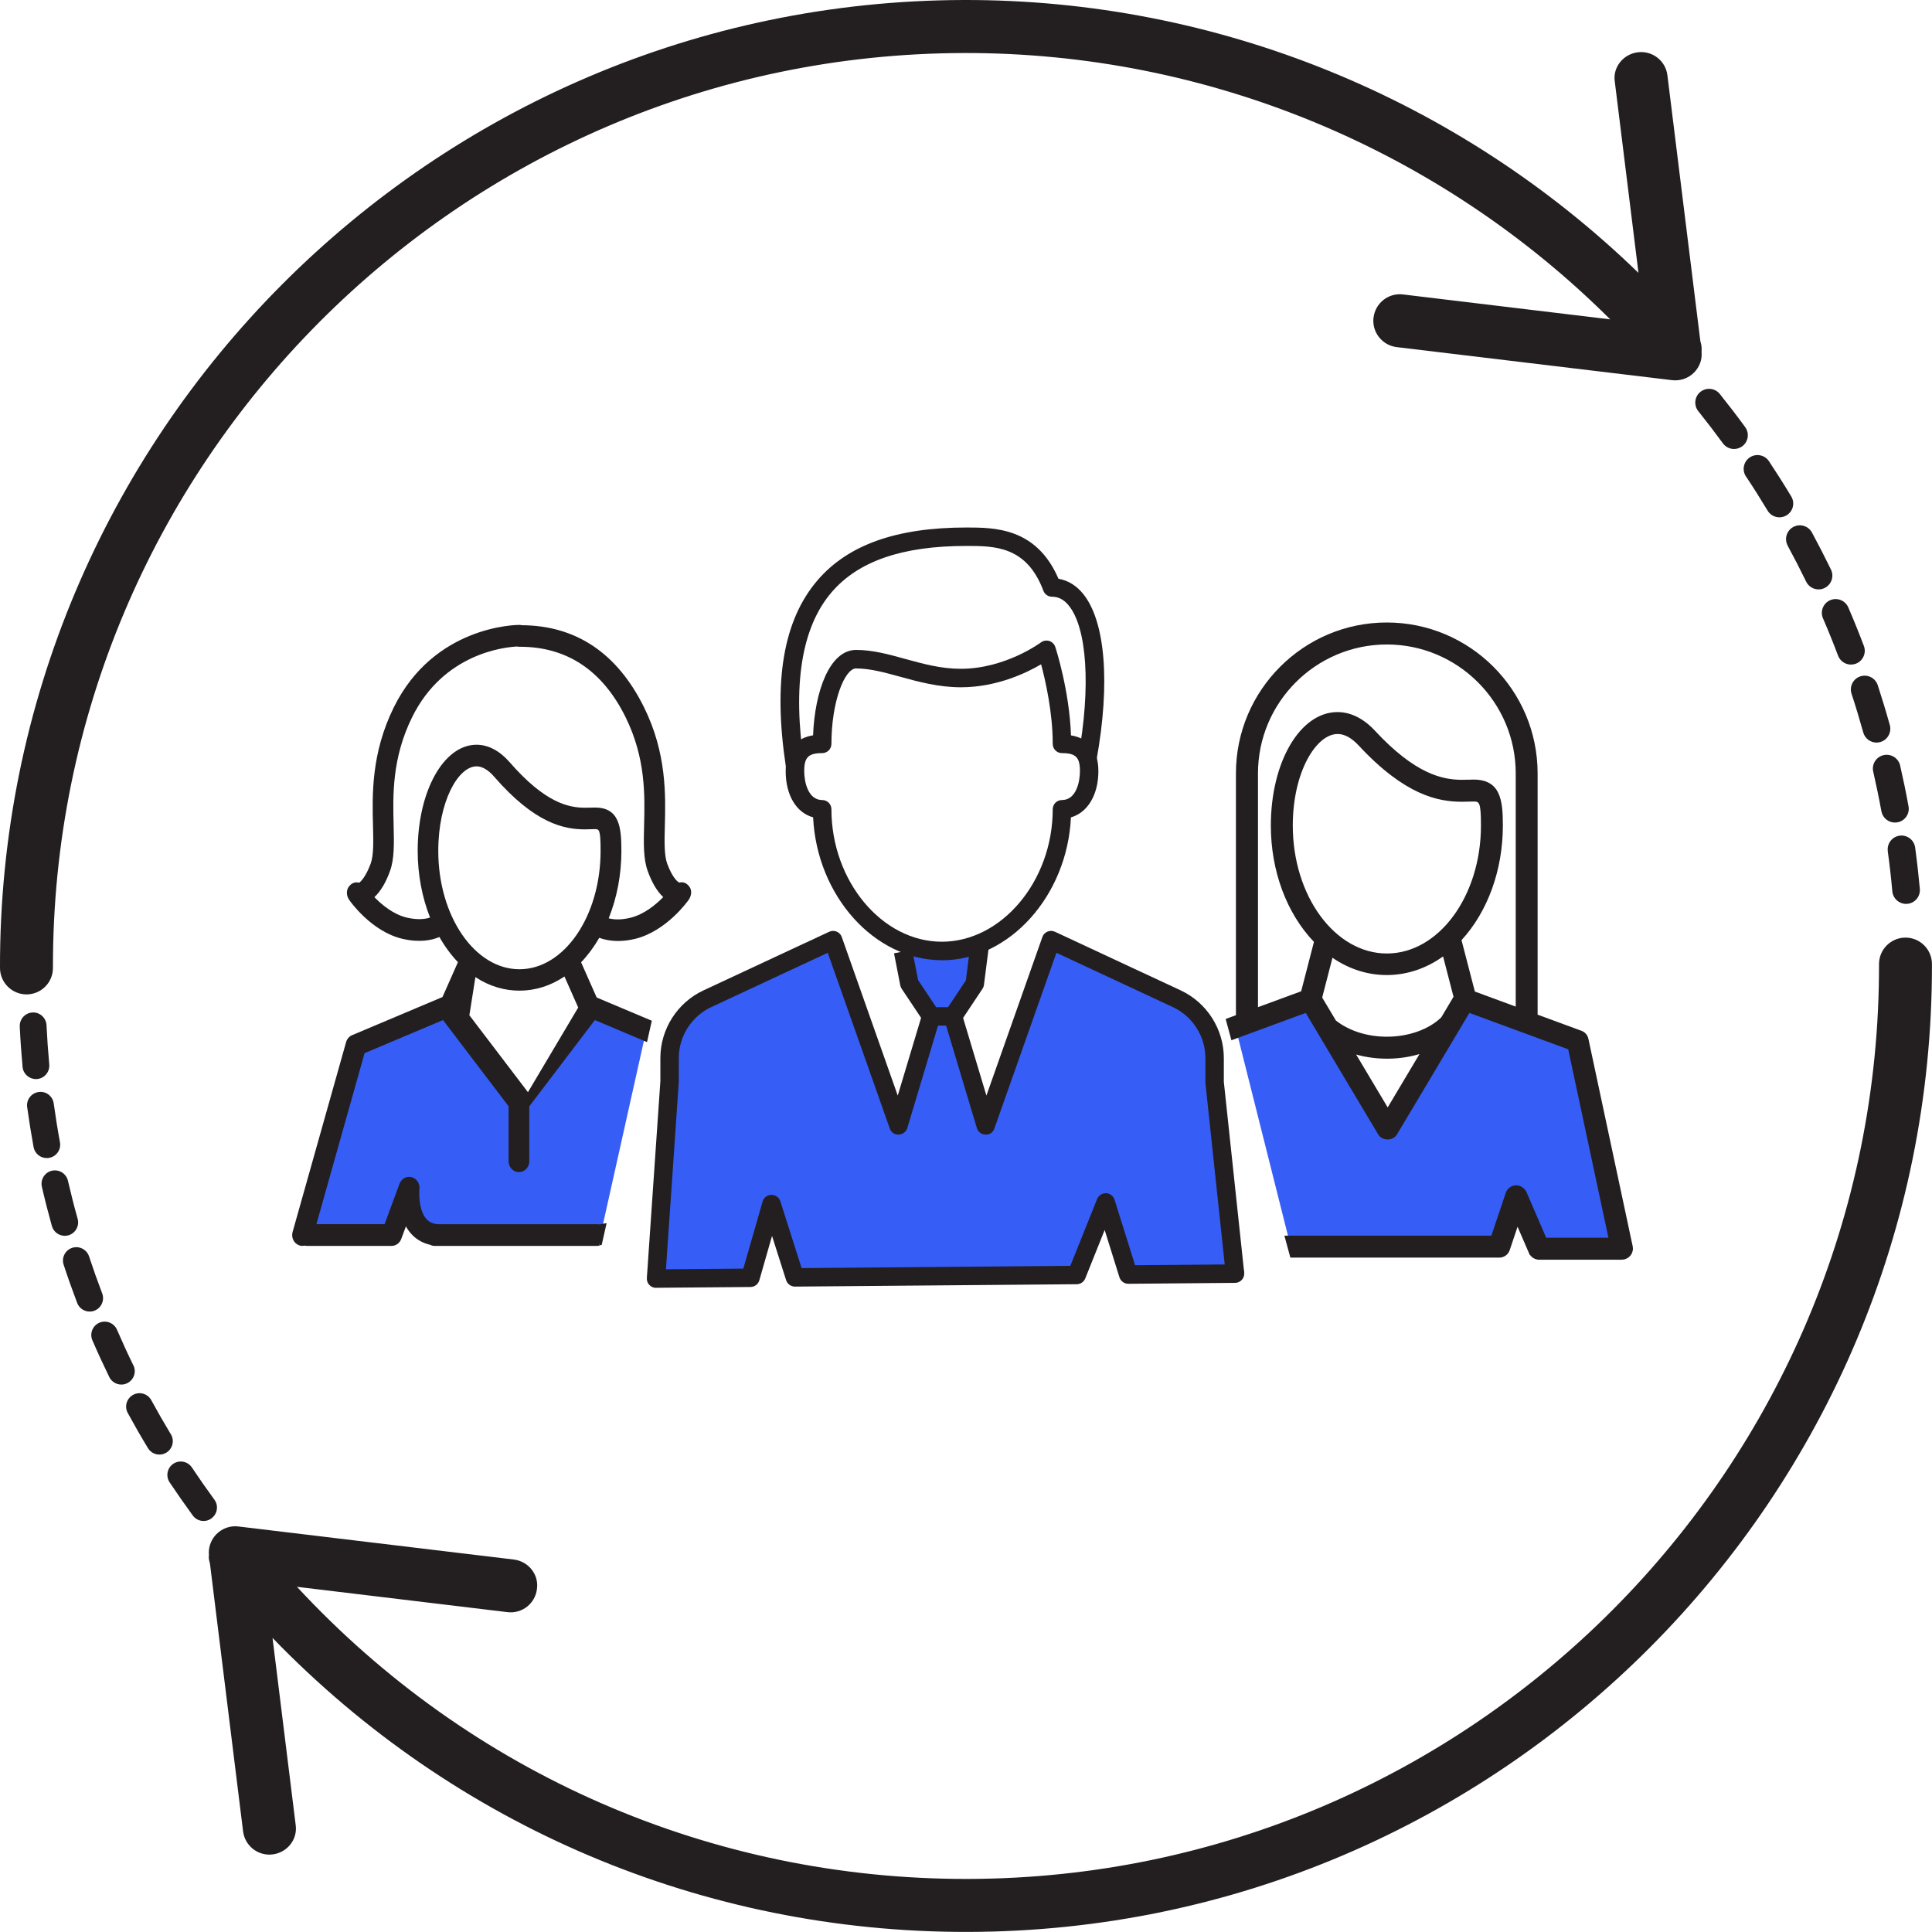 <?xml version="1.0" encoding="UTF-8"?>
<svg id="Layer_1" data-name="Layer 1" xmlns="http://www.w3.org/2000/svg" viewBox="0 0 440.16 440.14">
  <defs>
    <style>
      .cls-1 {
        fill: #231f20;
      }

      .cls-2 {
        fill: #365ef6;
      }
    </style>
  </defs>
  <g>
    <g>
      <path class="cls-1" d="M421.83,158.06c.96,2.91,1.85,5.88,2.67,8.82.39,1.39,1.65,2.3,3.02,2.3.28,0,.56-.04.84-.12,1.67-.46,2.65-2.2,2.19-3.87-.84-3.03-1.77-6.08-2.75-9.09-.54-1.65-2.31-2.54-3.96-2.01-1.65.54-2.55,2.31-2.01,3.96Z"/>
      <path class="cls-1" d="M415.32,140.86c1.22,2.83,2.38,5.7,3.44,8.52.48,1.26,1.67,2.03,2.94,2.03.37,0,.75-.07,1.11-.2,1.62-.61,2.44-2.43,1.83-4.05-1.1-2.91-2.29-5.86-3.55-8.78-.69-1.59-2.53-2.32-4.13-1.64-1.59.69-2.32,2.54-1.64,4.13Z"/>
      <path class="cls-1" d="M407.28,124.33c1.45,2.67,2.87,5.43,4.21,8.18.54,1.12,1.66,1.77,2.83,1.77.46,0,.93-.1,1.37-.32,1.56-.76,2.21-2.64,1.45-4.2-1.38-2.84-2.84-5.68-4.33-8.44-.83-1.52-2.74-2.09-4.26-1.26-1.52.83-2.09,2.74-1.26,4.26Z"/>
      <path class="cls-1" d="M429.13,172.04c-1.69.39-2.75,2.07-2.36,3.76.68,2.97,1.31,6.01,1.86,9.02.28,1.52,1.6,2.58,3.09,2.58.19,0,.38-.02.57-.05,1.71-.31,2.84-1.95,2.52-3.65-.56-3.11-1.21-6.24-1.91-9.3-.39-1.69-2.08-2.74-3.76-2.36Z"/>
      <path class="cls-1" d="M397.79,108.56c1.7,2.55,3.34,5.15,4.92,7.78.59.98,1.63,1.52,2.69,1.52.55,0,1.11-.14,1.62-.45,1.49-.9,1.97-2.82,1.07-4.31-1.63-2.71-3.34-5.41-5.07-8.02-.96-1.45-2.92-1.83-4.36-.88-1.44.96-1.84,2.91-.88,4.36Z"/>
      <path class="cls-1" d="M430.08,193.92c.42,3.04.77,6.11,1.04,9.15.15,1.63,1.52,2.86,3.13,2.86.1,0,.19,0,.29-.01,1.73-.16,3-1.68,2.85-3.41-.29-3.13-.64-6.3-1.07-9.43-.24-1.72-1.83-2.93-3.54-2.69-1.72.23-2.92,1.82-2.69,3.54Z"/>
      <path class="cls-1" d="M386.93,93.69c1.93,2.41,3.81,4.87,5.59,7.31.61.84,1.57,1.29,2.54,1.29.64,0,1.29-.2,1.85-.6,1.4-1.02,1.71-2.99.68-4.39-1.83-2.52-3.78-5.05-5.77-7.54-1.08-1.35-3.05-1.57-4.41-.49-1.36,1.08-1.57,3.06-.49,4.42Z"/>
      <path class="cls-1" d="M8.46,245.83c1.68-.15,2.91-1.64,2.76-3.32-.27-2.97-.48-5.97-.62-8.93-.08-1.68-1.54-3.02-3.19-2.91-1.68.08-2.98,1.51-2.91,3.19.14,3.05.36,6.15.64,9.21.14,1.58,1.48,2.77,3.04,2.77.09,0,.19,0,.28-.01Z"/>
      <path class="cls-1" d="M11.21,263.79c1.66-.3,2.76-1.9,2.45-3.55-.54-2.93-1.01-5.9-1.42-8.84-.23-1.67-1.76-2.86-3.44-2.61-1.67.23-2.84,1.77-2.61,3.44.42,3.03.91,6.09,1.46,9.11.27,1.47,1.55,2.5,3,2.5.18,0,.37-.01.55-.05Z"/>
      <path class="cls-1" d="M15.57,281.44c1.62-.45,2.57-2.14,2.12-3.76-.8-2.85-1.54-5.76-2.21-8.67-.38-1.64-2.02-2.66-3.66-2.29-1.64.38-2.66,2.02-2.28,3.66.69,3,1.46,6,2.28,8.94.38,1.35,1.6,2.23,2.94,2.23.27,0,.55-.04.82-.11Z"/>
      <path class="cls-1" d="M23.28,294.67c-1.06-2.79-2.07-5.63-2.99-8.43-.53-1.6-2.26-2.47-3.85-1.95-1.6.53-2.47,2.25-1.94,3.85.95,2.9,1.99,5.82,3.08,8.7.46,1.22,1.62,1.97,2.85,1.97.36,0,.73-.06,1.08-.2,1.58-.6,2.37-2.36,1.77-3.94Z"/>
      <path class="cls-1" d="M48.18,345.92c1.36-1,1.66-2.91.66-4.26-1.76-2.41-3.47-4.85-5.12-7.33-.94-1.4-2.83-1.78-4.23-.85-1.4.93-1.78,2.83-.85,4.23,1.7,2.55,3.48,5.09,5.28,7.56.6.82,1.52,1.25,2.46,1.25.63,0,1.26-.19,1.8-.59Z"/>
      <path class="cls-1" d="M30.38,311.06c-1.3-2.66-2.55-5.39-3.73-8.12-.67-1.54-2.47-2.25-4.01-1.59-1.55.67-2.26,2.47-1.59,4.01,1.21,2.8,2.51,5.62,3.85,8.37.53,1.08,1.62,1.71,2.75,1.71.45,0,.9-.1,1.33-.31,1.52-.74,2.15-2.57,1.41-4.08Z"/>
      <path class="cls-1" d="M38.92,326.76c-1.54-2.55-3.02-5.14-4.45-7.76-.81-1.48-2.66-2.03-4.14-1.22-1.48.8-2.03,2.66-1.22,4.14,1.46,2.68,3,5.37,4.59,7.99.57.95,1.58,1.48,2.62,1.48.54,0,1.08-.14,1.57-.44,1.44-.87,1.91-2.75,1.04-4.19Z"/>
    </g>
    <path class="cls-1" d="M434.11,213.61c-3.34.01-6.03,2.72-6.02,6.05.23,114.68-92.88,208.17-207.58,208.41-58.5.12-113.42-23.99-152.85-66.55l47.96,5.77c3.31.4,6.33-1.97,6.71-5.28.48-3.32-1.97-6.31-5.28-6.71l-62.73-7.53c-1.84-.23-3.67.41-4.99,1.73-1.14,1.14-1.76,2.68-1.76,4.27,0,.2.02.39.04.59,0,.08-.05.16-.05.24,0,.56.12,1.12.28,1.67l7.54,60.96c.41,3.31,3.43,5.67,6.74,5.25,3.3-.41,5.73-3.4,5.24-6.74l-5.27-42.58c41.46,42.87,98.14,67.11,158.44,66.98,121.35-.25,219.87-99.17,219.62-220.5,0-3.34-2.72-6.04-6.05-6.03Z"/>
    <path class="cls-1" d="M219.65,12.08c55.4-.12,108.22,21.86,147.2,60.68l-47.22-5.68c-3.3-.4-6.31,1.97-6.7,5.28-.04.25-.05.49-.05.74,0,3,2.27,5.61,5.32,5.98l62.73,7.53c1.85.23,3.69-.41,5.01-1.72,1.23-1.24,1.89-2.93,1.72-4.69.07-.82,0-1.65-.27-2.44l-7.51-60.61c-.4-3.3-3.42-5.65-6.73-5.24-3.31.4-5.78,3.42-5.25,6.73l5.39,43.53C332.24,22.38,277.26-.12,219.64,0,98.28.26-.25,99.17,0,220.52c.01,3.34,2.72,6.03,6.05,6.03,3.34-.01,6.03-2.72,6.01-6.05C11.84,105.81,104.97,12.32,219.65,12.08Z"/>
  </g>
  <g>
    <polygon class="cls-2" points="186.91 215.82 156 231.52 154.08 239.25 150.35 289.6 169.62 291.14 175.77 274.34 181.11 291.04 243.79 290.19 250.8 274.64 258.51 289.36 280.35 288.45 275.09 231.52 239.46 214.17 224.56 256.39 217.64 232.83 222.08 224.11 221.86 215.82 205.74 217.97 207.47 226.79 212.15 231.56 204.7 256.39 189.8 214.17 186.91 215.82"/>
    <polygon class="cls-2" points="281.36 233.53 298.34 228.27 315.96 257.12 333.62 227.81 359.2 236.93 368.78 283.87 350.91 284.46 343.08 276.15 339.57 283.41 294.02 283.86 281.36 233.53"/>
    <g>
      <path class="cls-1" d="M371.27,284.31c0-.06.01-.12,0-.18l-10.09-47.3c-.13-.59-.55-1.08-1.12-1.29l-10.54-3.88c.03-.12.07-.23.07-.36v-55.1c0-18.55-15.09-33.63-33.63-33.63s-33.63,15.09-33.63,33.63v55.1c0,.17.05.32.1.48l-2.28.84.93,3.42,16.74-6.16,16.81,28.2c.64,1.07,2.4,1.07,3.03,0l16.8-28.2,23.47,8.63,9.44,44.21h-15.58l-4.66-10.79c-.11-.25-.27-.45-.47-.62-.19-.19-.4-.34-.67-.43-.92-.31-1.93.19-2.24,1.11l-3.45,10.27h-46.71l.96,3.53h47.03c.76,0,1.43-.48,1.67-1.2l2.41-7.17,3.34,7.75s0,0,0,0h0c.08.2.2.37.34.51.04.04.08.07.12.11.12.1.24.19.38.25.05.03.11.05.16.07.2.07.4.12.61.12,0,0,0,0,0,0h18.91c.07,0,.12-.03.18-.04.06,0,.12.01.18,0,.06-.01.1-.05.15-.07.12-.04.22-.08.32-.14.1-.06.19-.11.27-.18.09-.07.16-.15.23-.24.07-.09.13-.18.18-.27.05-.1.09-.2.12-.31.04-.11.06-.22.07-.34,0-.06.03-.11.03-.17,0-.07-.03-.12-.04-.19ZM316.14,253.73l-8.82-14.79c2.66.98,5.61,1.52,8.64,1.52,3.24,0,6.34-.6,9.09-1.68l-8.91,14.95ZM328.89,232.34s-.08.04-.12.07c-2.98,2.83-7.77,4.51-12.81,4.51-4.68,0-9.11-1.43-12.13-3.92-.02-.02-.04-.02-.06-.03l-3.33-5.58,2.69-10.41c3.78,2.85,8.16,4.51,12.83,4.51s9.37-1.79,13.25-4.84l2.73,10.55-3.05,5.13ZM293.8,188.08c0-12.91,5.65-21.59,10.92-21.59,1.8,0,3.61.97,5.38,2.87,10.33,11.14,17.7,12.56,22.98,12.56.55,0,1.06-.01,1.54-.03.39-.01.75-.02,1.09-.02,1.72,0,2.43,0,2.43,6.2,0,16.48-9.94,29.88-22.16,29.88s-22.17-13.41-22.17-29.88ZM346.07,230.39l-10.67-3.93-3.23-12.48c5.79-6.13,9.49-15.46,9.49-25.9,0-6.59-.89-9.73-5.96-9.73-.37,0-.77.01-1.19.02-.45.01-.93.03-1.44.03-4.55,0-10.98-1.3-20.39-11.43-2.43-2.62-5.18-4-7.97-4-8.1,0-14.45,11.03-14.45,25.12,0,10.68,3.88,20.17,9.9,26.3l-3.11,12.02-11.19,4.12v-54.32c0-16.6,13.5-30.1,30.1-30.1s30.1,13.5,30.1,30.1v54.19Z"/>
      <path class="cls-1" d="M369.54,287h-18.91c-.29,0-.58-.06-.88-.18l-.25-.12c-.15-.06-.34-.19-.52-.35l-.15-.14c-.1-.1-.18-.2-.25-.3h-.06l-2.78-6.43-1.79,5.34c-.35,1.02-1.3,1.7-2.38,1.7h-47.59l-1.36-5h47.15l3.28-9.77c.45-1.31,1.87-2.03,3.17-1.57.34.11.64.3.95.6.28.24.49.53.63.86l4.46,10.34h14.18l-9.16-42.92-22.51-8.29-16.49,27.67c-.43.73-1.23,1.16-2.15,1.16s-1.72-.44-2.15-1.16l-16.5-27.67-16.93,6.23-1.31-4.85,2.34-.86v-55.1c0-18.95,15.42-34.37,34.37-34.37s34.36,15.42,34.36,34.37v54.97l9.99,3.68c.8.29,1.4.97,1.58,1.82l10.12,47.41v.15s.04.38.04.38l-.05.19c0,.1-.04.26-.09.42-.05.15-.1.29-.17.44-.08.14-.17.27-.26.38-.13.15-.23.26-.35.36-.1.09-.24.18-.38.26-.14.08-.29.14-.45.19l-.22.09c-.16.03-.27.02-.32.02.03,0-.08.04-.21.04ZM349.74,285.01c.04.06.09.13.15.19.14.12.2.16.27.19.25.11.37.14.47.14h18.91s.05-.02.11-.04h.06s.05,0,.05,0l.07-.04c.08-.02.14-.05.2-.08l.17-.12s.09-.09.13-.14c.04-.04.07-.09.11-.15.02-.05.04-.11.06-.18.02-.06.03-.12.04-.19v-.11s-.02-.17-.02-.17v-.14s-10.07-47.19-10.07-47.19c-.08-.34-.32-.62-.65-.74l-11.14-4.1.12-.62.79-.12-.73-.11v-55.08c0-18.14-14.76-32.9-32.89-32.9s-32.9,14.76-32.9,32.9v55.1c0,.06.03.15.06.26l.2.67-2.3.85.54,1.99,16.56-6.09,17.13,28.72c.39.65,1.38.65,1.77,0l17.11-28.72,24.42,8.98.08.4,9.63,45.1h-16.97l-4.85-11.23c-.05-.13-.14-.24-.28-.36-.17-.17-.29-.24-.41-.28-.57-.18-1.13.11-1.31.64l-3.62,10.78h-46.27l.55,2.05h46.46c.44,0,.84-.28.97-.7l3.03-8.98,3.91,9.07h.25v.56ZM372.01,284.29h0s0,0,0,0ZM316.14,255.17l-10.52-17.65,1.96.73c5.42,1.99,11.93,1.9,17.2-.15l2-.79-10.64,17.86ZM308.96,240.24l7.19,12.06,7.25-12.16c-4.56,1.36-9.75,1.42-14.43.11ZM315.97,237.67c-4.82,0-9.37-1.47-12.53-4.03l-.31-.28-3.48-5.85,3.04-11.77.88.67c7.74,5.81,17.54,5.7,25.19-.32l.88-.7,3.09,11.94-3.59,5.72c-2.97,2.86-7.95,4.62-13.18,4.62ZM304.34,232.49c3.01,2.38,7.19,3.7,11.63,3.7,4.86,0,9.46-1.62,12.3-4.32l.09-.09,2.79-4.69-2.38-9.19c-7.73,5.54-17.39,5.67-25.2.3l-2.34,9.07,3.11,5.21ZM285.12,231.58v-55.37c0-17.01,13.84-30.84,30.84-30.84s30.83,13.84,30.83,30.84v55.24l-12.02-4.42-.09-.38-3.33-12.87.28-.29c5.9-6.26,9.29-15.52,9.29-25.4,0-7.06-1.13-9-5.22-9-.34,0-.69.01-1.08.02h-.38c-.37.02-.75.03-1.17.03-4.7,0-11.33-1.33-20.93-11.67-2.28-2.46-4.85-3.76-7.43-3.76-7.69,0-13.71,10.71-13.71,24.38,0,10.12,3.53,19.51,9.69,25.77l.29.3-3.31,12.8-.37.13-12.19,4.48ZM315.97,146.83c-16.19,0-29.37,13.18-29.37,29.37v53.26l9.84-3.62,2.91-11.25c-6.24-6.54-9.82-16.17-9.82-26.51,0-14.5,6.67-25.85,15.19-25.85,3,0,5.94,1.46,8.51,4.23,9.21,9.93,15.45,11.2,19.84,11.2.39,0,.77-.01,1.13-.02h.29c.48-.02.85-.03,1.2-.03,6.2,0,6.7,4.74,6.7,10.47,0,10.1-3.43,19.59-9.42,26.11l3.04,11.71,9.31,3.43v-53.13c0-16.19-13.17-29.37-29.36-29.37ZM315.97,218.71c-12.63,0-22.91-13.74-22.91-30.62,0-13.79,6.05-22.33,11.66-22.33,2.02,0,4.01,1.04,5.92,3.11,10.14,10.92,17.31,12.33,22.43,12.33,1.02-.01,1.93-.06,2.62-.05,2.49,0,3.17.86,3.17,6.94,0,16.88-10.28,30.62-22.9,30.62ZM304.72,167.23c-4.82,0-10.19,8.57-10.19,20.85,0,16.07,9.62,29.15,21.44,29.15s21.43-13.08,21.43-29.15c0-5.47-.43-5.47-1.7-5.47-.8,0-1.72.04-2.62.05-5.42,0-12.99-1.46-23.52-12.8-1.62-1.75-3.25-2.64-4.84-2.64Z"/>
    </g>
    <polygon class="cls-2" points="75.9 255.88 82.41 239.41 101.13 231.52 118.2 248.46 118.34 262.96 120.35 250.15 135.26 231.52 146.86 236.41 137.22 279.59 93.83 280.13 94.8 270.79 89.21 283.11 67.36 280.89 75.9 255.88"/>
    <g>
      <path class="cls-1" d="M136.45,283.04l.77-3.45c-.13.02-.25.06-.39.07-.1,0-.19.06-.28.09-.14-.04-.28-.09-.43-.09h-36.5c-1.42-.13-2.49-.69-3.28-1.71-1.98-2.57-1.54-7.11-1.54-7.16.09-.86-.43-1.66-1.22-1.87-.79-.21-1.6.24-1.9,1.04l-3.58,9.7h-17.02l11.33-40.24,18.72-7.9,15.44,20.3v12.78c0,.95.72,1.73,1.62,1.73s1.62-.77,1.62-1.73v-12.77l15.44-20.3,11.6,4.89.76-3.4-12.26-5.17-3.88-8.75c1.78-1.79,3.36-3.92,4.7-6.34,1.02.45,2.57.91,4.62.91,1.12,0,2.39-.14,3.8-.5,6.78-1.72,11.46-8.28,11.66-8.56.43-.62.63-1.52.19-2.14-.44-.62-1-.9-1.68-.62h0c-.48,0-2.02-.87-3.49-4.85-.75-2.03-.67-5.18-.58-8.84.18-6.93.42-16.41-4.69-26.74-5.99-12.08-15.16-18.22-27.27-18.26-.15-.05-.31-.08-.46-.07-.89,0-18.96.24-27.91,18.33-5.11,10.32-4.87,19.81-4.69,26.74.09,3.65.17,6.81-.58,8.84-1.47,3.99-3.02,4.85-3.36,4.87-.67-.28-1.3-.01-1.74.6-.44.61-.31,1.5.11,2.12.2.28,4.86,6.98,11.7,8.58,4.3,1.01,7.09.12,8.57-.65,1.35,2.5,2.96,4.7,4.78,6.53l-3.87,8.72c-.09.02-.18.03-.27.06l-20.55,8.67c-.46.2-.81.6-.96,1.11l-12.18,43.27c-.26.91.23,1.88,1.08,2.15.32.1.64.06.94-.03.16.06.32.11.5.11h19.29s.01,0,.02,0c0,0,.02,0,.02,0,.65,0,1.26-.42,1.51-1.1l1.68-4.56c.34.94.8,1.86,1.43,2.67,1.14,1.48,2.65,2.39,4.47,2.78.22.12.46.21.73.21h37.1c.12,0,.23-.04.34-.07ZM92.52,209.79c-3.63-.85-6.63-3.59-8.31-5.45,1.24-.92,2.67-2.7,3.91-6.07.99-2.69.9-6.17.8-10.2-.18-6.91-.4-15.51,4.31-25.03,7.46-15.07,22-16.37,24.65-16.48.14.04.29.07.44.06,11.07-.04,19.38,5.43,24.83,16.42,4.71,9.52,4.49,18.12,4.31,25.02-.1,4.03-.19,7.51.8,10.2,1.24,3.36,2.66,5.13,3.9,6.06-1.69,1.84-4.69,4.55-8.32,5.47-3,.76-5.05.31-6.18-.12,1.98-4.64,3.14-10.04,3.14-15.82,0-6.19-.79-9.14-5.27-9.14-.32,0-.67,0-1.04.02-.39.01-.8.02-1.25.02-3.95,0-9.53-1.21-17.7-10.61-2.13-2.45-4.55-3.75-7-3.75-7.1,0-12.67,10.3-12.67,23.45,0,5.68,1.12,11,3.04,15.59-.95.48-3.01,1.14-6.4.34ZM99.12,193.85c0-11.96,4.88-19.99,9.43-19.99,1.55,0,3.1.89,4.63,2.64,9.02,10.38,15.47,11.71,20.07,11.71.48,0,.92-.01,1.34-.03.34-.01.65-.02.95-.02,1.44,0,2.04,0,2.04,5.68,0,15.28-8.63,27.71-19.23,27.71s-19.23-12.43-19.23-27.71ZM107.76,221.33c3.16,2.35,6.76,3.69,10.59,3.69s7.4-1.33,10.55-3.67l3.66,8.24-12.21,20.56-14.2-18.66,1.61-10.16Z"/>
      <path class="cls-1" d="M136.11,283.85h-37.09c-.34,0-.66-.08-.98-.24-1.98-.45-3.59-1.47-4.79-3.03-.28-.36-.54-.75-.77-1.18l-1.07,2.87c-.34.94-1.22,1.58-2.19,1.58h-19.33c-.19,0-.37-.04-.51-.07-.39.1-.78.08-1.14-.03-1.25-.41-1.94-1.75-1.58-3.06l12.19-43.27c.21-.74.72-1.31,1.39-1.59l20.55-8.67s.02,0,.02-.01l3.52-7.94c-1.57-1.65-2.99-3.57-4.22-5.73-1.77.75-4.55,1.31-8.42.41-7.11-1.67-11.94-8.59-12.14-8.88-.65-.94-.69-2.16-.1-2.97.6-.84,1.46-1.19,2.37-.93.35-.21,1.51-1.33,2.63-4.35.7-1.92.62-5.15.53-8.57-.18-7-.44-16.58,4.76-27.08,9.16-18.52,27.78-18.74,28.57-18.74.25,0,.41.03.57.07,12.36.07,21.72,6.35,27.83,18.66,5.19,10.48,4.94,20.06,4.76,27.07-.09,3.44-.17,6.67.53,8.58,1.26,3.39,2.45,4.18,2.76,4.33.9-.23,1.7.09,2.32.96.67.93.38,2.17-.19,2.98-.2.29-5.02,7.06-12.07,8.85-3.06.76-5.9.67-8.29-.21-1.21,2.09-2.6,3.97-4.14,5.58l3.55,8.02,12.56,5.29-1.09,4.87-11.88-5.02-14.94,19.65v12.52c0,1.36-1.06,2.47-2.36,2.47s-2.36-1.11-2.36-2.47v-12.53l-14.94-19.64-17.87,7.54-10.97,38.96h15.53l3.4-9.21c.44-1.16,1.59-1.81,2.78-1.5,1.13.31,1.89,1.45,1.76,2.66,0,.05-.39,4.32,1.39,6.63.66.86,1.54,1.31,2.76,1.43h36.43c.15,0,.29.02.41.05.08-.02.16-.04.26-.05l.31-.06,1.08-.19-1.11,4.95-.43.12-.19-.71.15.73c-.11.04-.28.08-.48.08ZM92.41,275.3l.68,1.91c.34.95.78,1.78,1.31,2.46,1,1.31,2.36,2.15,4.03,2.51l.21.07c.14.08.26.12.37.12h36.82l.44-1.94-.17-.04h-36.5c-1.69-.16-2.97-.83-3.86-2-2.18-2.81-1.69-7.66-1.69-7.71.05-.47-.24-.94-.68-1.06-.44-.11-.85.14-1.02.59l-3.75,10.18h-18.51l11.68-41.52,19.58-8.26,15.94,20.95v13.02c0,.55.39,1,.88,1s.88-.45.88-1v-13.02l.71-.94-.03-.04-14.39-18.92,1.85-11.68.98.73c3.11,2.32,6.62,3.55,10.15,3.55s6.96-1.18,10.12-3.53l.74-.54,4.19,9.43-8.45,14.24,10.09-13.26,11.31,4.77.43-1.93-11.96-5.05-4.2-9.48.35-.35c1.73-1.73,3.27-3.81,4.57-6.18l.33-.59.61.27c2.23.98,4.98,1.12,7.96.38,6.53-1.66,11.04-8,11.23-8.27.27-.38.42-.97.19-1.28-.38-.54-.63-.44-.79-.37l-.28.06c-1.03,0-2.73-1.4-4.18-5.33-.8-2.18-.72-5.39-.62-9.11.18-6.87.41-16.24-4.61-26.39-5.85-11.81-14.8-17.82-26.61-17.85l-.22-.04c-.1-.03-.19-.02-.21-.04-.78,0-18.52.21-27.28,17.92-5.03,10.18-4.79,19.55-4.61,26.39.09,3.72.18,6.93-.62,9.11-1.53,4.16-3.25,5.32-4.02,5.35h-.16s-.15-.06-.15-.06c-.11-.04-.45-.19-.85.35-.25.35-.12.91.12,1.27.19.28,4.7,6.74,11.27,8.28,3.94.93,6.56.19,8.05-.58l.64-.34.35.64c1.33,2.45,2.89,4.59,4.66,6.37l.35.36-4.23,9.53-.37.08-20.68,8.68c-.26.11-.45.34-.54.64l-12.18,43.26c-.15.54.12,1.1.61,1.26.13.04.29.02.47-.03l.24-.08.24.08c.09.03.2.07.27.07h19.29c.4,0,.72-.24.85-.61l2.39-6.46ZM106.93,231.29l13.35,17.54,11.45-19.29-3.13-7.07c-6.3,4.26-14,4.3-20.29.14l-1.37,8.68ZM118.35,222.3c-11.01,0-19.97-12.76-19.97-28.44,0-12.8,5.28-20.73,10.17-20.73,1.77,0,3.51.97,5.18,2.89,8.83,10.16,15.07,11.46,19.52,11.46.92,0,1.7-.04,2.29-.05,2.31,0,2.77,1.08,2.77,6.42,0,15.68-8.96,28.44-19.96,28.44ZM108.55,174.6c-4.12,0-8.7,7.91-8.7,19.25,0,14.87,8.29,26.97,18.49,26.97s18.49-12.1,18.49-26.97c0-4.95-.35-4.95-1.3-4.95-.69,0-1.5.04-2.29.05-4.76,0-11.41-1.36-20.63-11.97-1.38-1.59-2.75-2.39-4.07-2.39ZM140.75,210.95c-1.44,0-2.56-.28-3.35-.58l-.71-.28.3-.7c2.02-4.73,3.08-10.1,3.08-15.53,0-6.6-.97-8.4-4.53-8.4-.66,0-1.4.05-2.29.04-4.1,0-9.89-1.23-18.25-10.86-1.99-2.28-4.22-3.49-6.45-3.49-6.69,0-11.93,9.98-11.93,22.71,0,5.35,1.04,10.65,2.99,15.31l.27.64-.62.31c-1.03.51-3.28,1.24-6.9.4h0c-3.73-.87-6.78-3.57-8.69-5.68l-.54-.6.65-.49c1.41-1.05,2.65-2.97,3.66-5.72.94-2.55.85-5.96.75-9.9-.18-7.02-.4-15.72,4.39-25.39,7.61-15.38,22.4-16.77,25.29-16.89h.12s.35.06.35.06h.12c11.3,0,19.83,5.66,25.36,16.83,4.79,9.67,4.56,18.37,4.39,25.36-.1,3.99-.18,7.39.75,9.94,1.01,2.75,2.24,4.67,3.65,5.72l.65.49-.55.6c-1.91,2.08-4.96,4.75-8.68,5.68-1.23.31-2.32.44-3.28.44ZM138.65,209.21c1.14.3,2.81.42,5.02-.13,3.05-.77,5.65-2.88,7.43-4.7-1.37-1.27-2.55-3.24-3.51-5.87-1.04-2.81-.95-6.35-.85-10.45.18-6.86.39-15.35-4.23-24.7-5.26-10.62-13.35-16.01-24.04-16.01-.07,0-.14,0-.22,0-.15,0-.3-.03-.43-.06-2.99.15-16.76,1.62-23.91,16.07-4.62,9.34-4.41,17.84-4.23,24.66.1,4.14.19,7.68-.85,10.49-.96,2.64-2.15,4.6-3.53,5.88,1.57,1.63,4.26,3.93,7.41,4.67h0c2.53.58,4.25.32,5.27-.02-1.85-4.67-2.82-9.9-2.82-15.19,0-13.56,5.89-24.18,13.41-24.18,2.67,0,5.28,1.38,7.56,4,7.98,9.17,13.35,10.35,17.14,10.35.88,0,1.62-.04,2.29-.04,5.55,0,6.01,4.47,6.01,9.87s-1,10.64-2.89,15.36Z"/>
    </g>
    <g>
      <path class="cls-1" d="M149.47,293.41c-.58,0-1.14-.24-1.53-.66-.41-.42-.61-1-.57-1.59l3.08-44.85v-5.26c0-6.57,3.85-12.62,9.81-15.41l28.65-13.36c.54-.25,1.16-.26,1.7-.04.55.23.98.68,1.17,1.24l12.75,36.12,5.6-18.65c.33-1.11,1.48-1.75,2.62-1.41,1.11.33,1.75,1.51,1.41,2.62l-7.45,24.83c-.26.87-1.06,1.48-1.96,1.5-1,.06-1.74-.54-2.04-1.4l-14.13-40.02-26.55,12.38c-4.48,2.09-7.38,6.64-7.38,11.59v5.41l-2.93,42.72,17.63-.15,4.39-15.28c.26-.89,1.07-1.51,2-1.52h.03c.91,0,1.73.59,2.01,1.46l4.85,15.22,61.22-.51,6.1-15.23c.34-.83,1.19-1.34,2.04-1.32.89.04,1.66.62,1.93,1.47l4.68,14.94,22.75-.19h.02c1.16,0,2.1.93,2.1,2.09.01,1.16-.93,2.12-2.09,2.12l-24.31.21h-.02c-.92,0-1.73-.6-2.01-1.47l-3.37-10.79-4.42,11.04c-.32.8-1.08,1.31-1.94,1.32l-64.18.54h-.02c-.91,0-1.73-.59-2.01-1.46l-3.21-10.08-2.9,10.11c-.26.9-1.08,1.52-2.01,1.52l-21.48.18h-.02Z"/>
      <path class="cls-1" d="M279.27,290.41l-4.65-43.73v-5.64c-.01-4.95-2.91-9.49-7.4-11.59l-26.54-12.38-14.13,40.02c-.3.86-1.01,1.46-2.04,1.4-.91-.02-1.7-.62-1.96-1.5l-7.45-24.83,4.03-1.21,5.6,18.65,12.75-36.12c.19-.56.62-1.01,1.17-1.24.55-.22,1.16-.21,1.7.04l28.65,13.36c5.97,2.79,9.82,8.84,9.82,15.41v5.41l4.64,43.51-4.19.45Z"/>
      <path class="cls-1" d="M214.57,218.76c-15.39,0-28.47-14.72-29.32-32.55-3.81-1.04-6.25-5.01-6.25-10.53,0-4.7,2.15-7.49,6.24-8.16.39-9.96,3.74-19.45,9.8-19.45,3.76,0,7.36.99,11.19,2.05,4,1.1,8.15,2.25,12.67,2.25,10.13,0,18.17-5.95,18.25-6.01.54-.41,1.26-.52,1.9-.33.65.21,1.16.71,1.37,1.36.14.42,3.22,9.93,3.58,20.15,4.1.67,6.24,3.45,6.24,8.16,0,5.42-2.48,9.44-6.25,10.52-.84,17.83-13.98,32.56-29.44,32.56ZM195.05,152.28c-2.6,0-5.63,7.51-5.63,17.2,0,1.16-.94,2.1-2.1,2.1-3.14,0-4.1.96-4.1,4.1,0,2.45.87,6.59,4.1,6.59,1.16,0,2.1.94,2.1,2.1,0,16.36,11.52,30.18,25.15,30.18s25.27-13.82,25.27-30.18c0-1.16.94-2.1,2.1-2.1,3.24,0,4.1-4.14,4.1-6.59,0-3.14-.96-4.1-4.1-4.1-1.16,0-2.1-.94-2.1-2.1,0-7.13-1.64-14.37-2.65-18.13-3.47,2.03-10.21,5.23-18.28,5.23-5.09,0-9.72-1.27-13.79-2.39-3.54-.97-6.89-1.9-10.07-1.9Z"/>
      <path class="cls-1" d="M179.05,174.75c-2.96-19.55-.59-33.48,7.23-42.58,6.94-8.06,18.01-11.99,33.85-11.99,6.41,0,16,0,21.02,11.68,2.1.35,3.99,1.48,5.51,3.31,5.17,6.19,6.35,20.4,3.15,38l-4.15-.75c2.89-15.9,2.01-29.46-2.24-34.55-1.07-1.29-2.3-1.92-3.74-1.92-.88,0-1.66-.54-1.97-1.36-3.83-10.21-11.13-10.21-17.57-10.21-14.54,0-24.57,3.44-30.66,10.53-6.88,7.99-8.98,21.18-6.27,39.2l-4.16.62Z"/>
      <path class="cls-1" d="M217.11,233.66h-4.96c-.7,0-1.36-.35-1.75-.94l-4.97-7.45c-.16-.23-.27-.49-.32-.76l-1.43-7.32,4.14-.81,1.35,6.91,4.11,6.17h2.71l4.06-6.1.99-7.8,4.19.53-1.06,8.29c-.04.32-.16.63-.34.9l-4.96,7.45c-.39.59-1.05.94-1.76.94Z"/>
    </g>
  </g>
</svg>